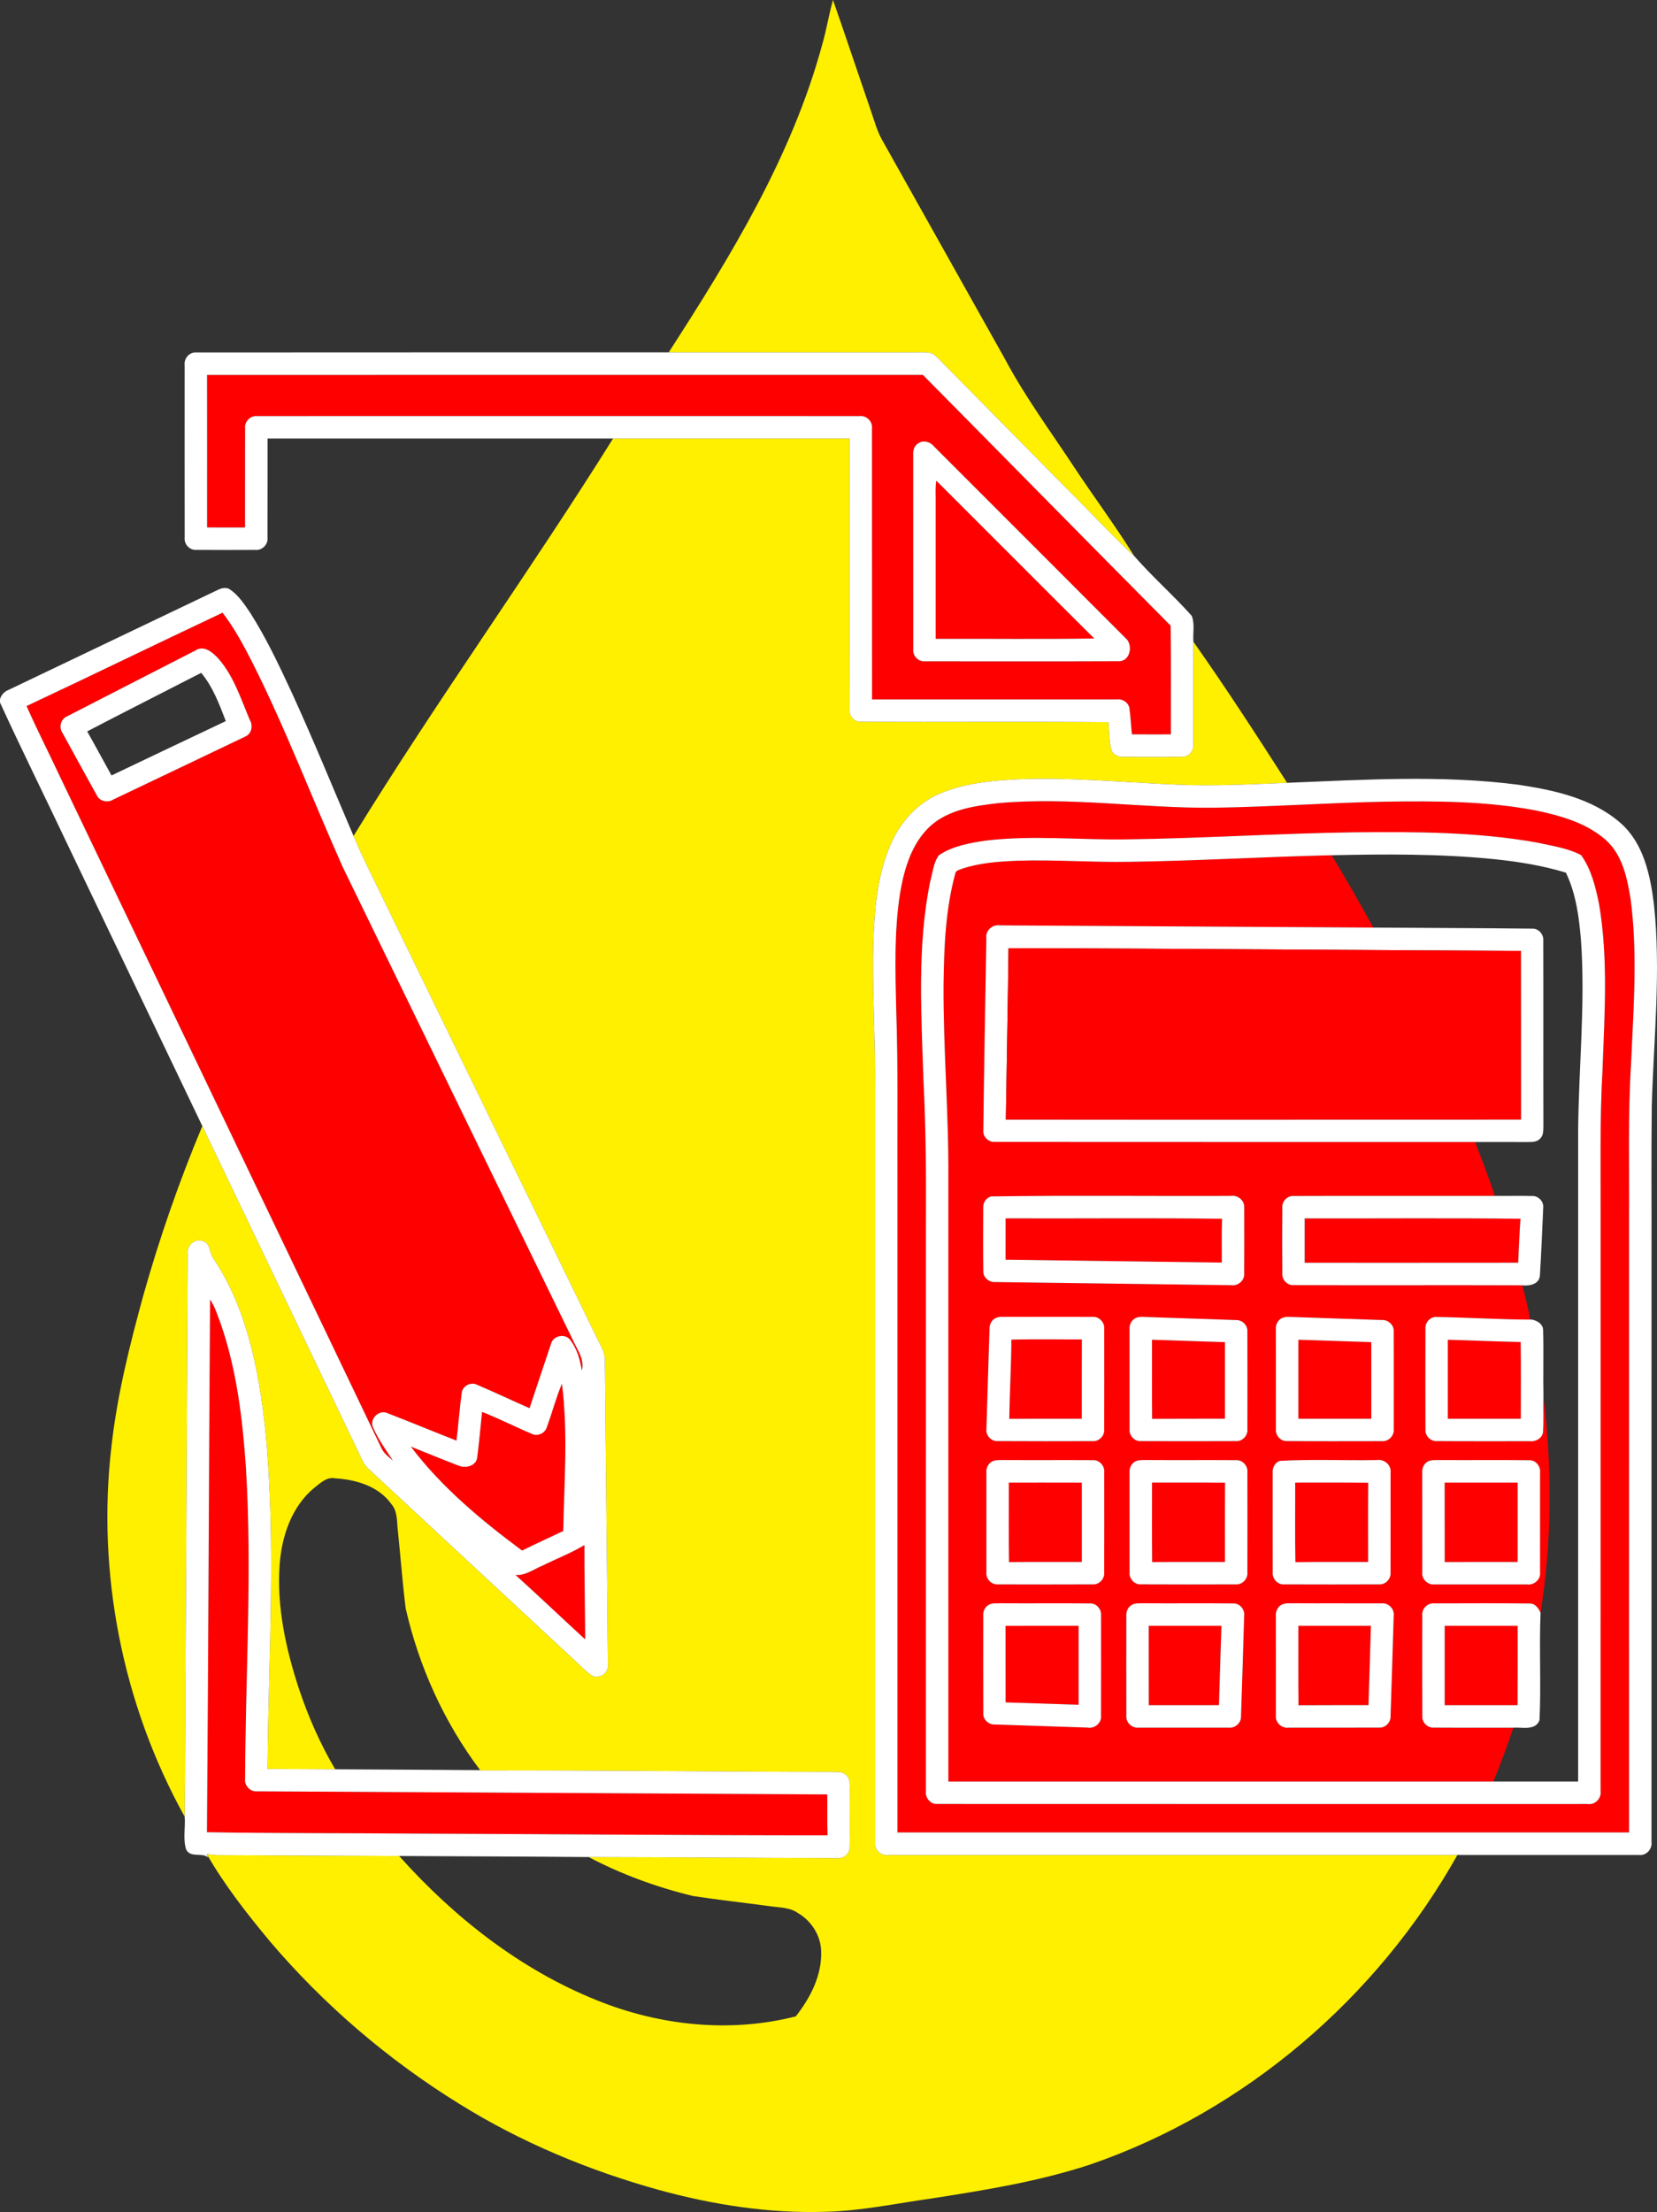 <?xml version="1.0" encoding="UTF-8"?>
<!DOCTYPE svg PUBLIC "-//W3C//DTD SVG 1.1//EN" "http://www.w3.org/Graphics/SVG/1.1/DTD/svg11.dtd">
<!-- Creator: CorelDRAW 2020 (64-Bit) -->
<svg xmlns="http://www.w3.org/2000/svg" xml:space="preserve" width="84.5mm" height="112.758mm" version="1.1" style="shape-rendering:geometricPrecision; text-rendering:geometricPrecision; image-rendering:optimizeQuality; fill-rule:evenodd; clip-rule:evenodd"
viewBox="0 0 6714.35 8959.71"
 xmlns:xlink="http://www.w3.org/1999/xlink"
 xmlns:xodm="http://www.corel.com/coreldraw/odm/2003">
 <rect x="0" y="0" width="6714.35" height="8959.71" fill="#333333" stroke="none"/>
 <defs>
  <style type="text/css">
   <![CDATA[
    .fil1 {fill:red;fill-rule:nonzero}
    .fil0 {fill:#FFF000;fill-rule:nonzero}
    .fil2 {fill:white;fill-rule:nonzero}
   ]]>
  </style>
 </defs>
 <g id="Слой_x0020_1">
  <path class="fil0" d="M3330.69 184.15c18,-60.6 27.34,-123.46 44.75,-184.15 52.14,149.42 102.22,299.64 153.66,449.36 13.58,38.08 23.62,77.81 43.09,113.52 167.52,298.07 334.56,596.43 501.89,894.6 80.67,151.3 182.78,289.42 276.92,432.25 80.37,121.59 167.72,238.75 244.85,362.3 -93.56,-86.07 -179.43,-180.32 -269.93,-269.54 -164.39,-166.64 -328.96,-333.09 -493.34,-499.73 -18.39,-17.81 -34.53,-38.86 -56.76,-52.13 -28.53,-5.9 -58.05,-2.65 -86.96,-3.25 -326.4,0.1 -652.8,0.1 -979.3,0 251.35,-389.35 498.06,-792.19 621.13,-1243.23z"/>
  <g>
   <path class="fil1" d="M839.01 1518.77c966.8,-0.68 1933.71,-0.1 2900.61,-0.29 334.95,338.4 668.44,678.08 1004.08,1015.8 1.87,146.77 0.4,293.54 0.79,440.32 -52.63,0 -105.25,0.29 -157.89,-0.1 -3.73,-34.43 -5.12,-69.15 -9.84,-103.38 -2.46,-24.7 -27.54,-41.22 -51.35,-38.27 -330.63,0 -661.16,0 -991.79,0.1 -0.4,-365.85 0.1,-731.7 -0.29,-1097.44 3.44,-28.43 -22.53,-53.71 -50.66,-50.17 -813.35,-0.2 -1626.79,-0.29 -2440.13,0 -27.45,-2.95 -52.44,21.94 -49.38,49.38 -0.49,133.98 0.1,267.96 -0.2,401.95 -51.35,-0.1 -102.6,0.1 -153.86,-0.2 0,-205.89 0.3,-411.78 -0.1,-617.68l0 0zm2882.41 276.53c-16.72,9.45 -22.33,29.31 -21.05,47.32 0.29,262.56 -0.2,525.11 0.2,787.67 -2.76,26.36 21.05,50.76 47.61,48.3 262.46,0 525.01,0.79 787.57,-0.4 45.35,-1.28 56.27,-67.68 24.98,-93.75 -259.01,-259.21 -518.32,-518.13 -777.24,-777.44 -14.85,-17.9 -42,-25.38 -62.07,-11.7z"/>
  </g>
  <path class="fil0" d="M2484.3 1776.21c319.32,-0.1 638.73,0 958.14,-0.1 0.4,366.93 -0.59,733.86 0.49,1100.69 -2.16,26.66 22.34,49.19 48.6,46.72 333.19,1.48 666.57,-1.48 999.76,1.48 3.64,37.08 3.34,74.95 11.7,111.35 6.4,22.03 30.89,30.79 52.04,29.32 78.7,-0.4 157.39,0.98 236.1,-0.69 27.34,1.18 47.21,-25.48 44.36,-51.35 0.39,-138.01 -0.49,-276.13 0.39,-414.14 131.82,186.71 256.36,378.83 379.72,571.25 -147.85,6.09 -296,14.06 -443.96,7.57 -219.86,-9.05 -439.63,-31.78 -659.88,-21.35 -104.86,5.71 -211.8,17.62 -308.89,59.82 -87.55,38.36 -154.64,114.01 -192.51,200.68 -53.21,120.21 -65.71,253.31 -71.02,383.16 -6.69,206.78 9.05,413.46 6.2,620.24 0,1013.24 -0.1,2026.47 0,3039.71 -4.04,30.99 23.51,57.85 54.69,52.93 768.39,0 1536.88,0 2305.36,0 -324.34,578.23 -860.86,1038.51 -1489.26,1254.34 -207.27,67.88 -423.2,103 -638.14,136.44 -144.31,20.17 -287.64,51.06 -433.72,54.5 -227.83,7.28 -455.18,-28.43 -674.45,-88.43 -283.9,-78.8 -558.95,-193.01 -809.3,-349.03 -287.94,-177.96 -548.33,-400.77 -767.6,-658.7 -92.76,-111.55 -182.97,-226.65 -255.27,-352.67 9.44,0.99 28.42,3.15 37.87,4.13 247.21,0.99 494.52,2.36 741.72,3.64 221.24,247.6 490,459.21 799.77,583.84 254,103 540.17,133.98 807.34,65.71 59.02,-74.76 106.25,-166.15 102.9,-263.73 -1.57,-63.85 -39.55,-123.16 -94.34,-154.94 -33.64,-23.9 -76.73,-21.74 -115.69,-27.94 -103.09,-13.97 -206.58,-25.18 -309.28,-40.92 -146.48,-35.42 -289.41,-87.55 -422.8,-157.79 336.34,0.4 672.67,3.45 1008.91,4.24 25.58,2.36 50.08,-19.09 48.49,-45.25 1.77,-75.65 -0.29,-151.39 0.89,-227.14 -1.18,-21.94 3.44,-48.99 -15.54,-64.73 -14.46,-13.77 -35.91,-10.82 -54.01,-11.9 -475.63,-0.79 -951.46,-7.38 -1426.99,-5.81l-1.37 -1.37c-145.89,-193.4 -247.9,-418.86 -301.71,-654.67 -13.28,-104.57 -20.86,-209.92 -31.78,-314.79 -4.72,-37.09 -0.19,-79.09 -26.95,-109.1 -51.45,-71.91 -143.04,-98.57 -227.44,-103.49 -34.33,-6.98 -60.3,20.06 -85.09,38.96 -91.28,75.74 -131.32,195.76 -139.59,310.85 -12.2,171.36 25.38,342.04 78.6,503.96 37.78,112.74 85.87,222.33 146.57,324.73 -91.39,-0.48 -182.77,-0.98 -274.17,-1.47 3.15,-459.6 36.11,-920.57 -9.73,-1378.99 -26.86,-240.52 -74.27,-489.2 -212.78,-692.83 -12.79,-21.45 -9.65,-54.89 -36.99,-65.02 -32.86,-15.65 -69.75,16.33 -63.75,50.85 -4.23,759.93 -7.77,1519.75 -12.49,2279.59 -252.03,-453.99 -357.48,-987.66 -296.4,-1503.53 23.32,-206.19 73.88,-408.14 128.68,-607.84 65.71,-233.34 145.49,-462.65 239.14,-686.25 217.11,453.01 433.92,906.11 650.93,1359.01 5.51,10.53 12.88,20.17 21.45,28.63 283.8,263.44 567.6,526.98 851.31,790.52 18.99,17.02 36.01,37.19 58.63,49.77 30.1,12.59 65.51,-14.95 60.99,-47.31 -3.45,-409.82 -8.56,-819.74 -12.2,-1229.56 1.87,-35.32 -19.67,-64.83 -33.64,-95.52 -290,-595.35 -579.91,-1190.8 -869.81,-1786.25 -39.15,-80.95 -80.17,-161.13 -114.9,-244.16 335.75,-546.26 711.62,-1066.46 1051.7,-1609.87z"/>
  <path class="fil1" d="M3791.47 2020.77c0,-24.7 -1.77,-49.49 2.65,-73.88 213.57,212.88 425.96,426.83 640.02,639.22 -214.16,3.73 -428.41,0.6 -642.67,1.57 0,-188.97 0,-377.94 0,-566.91z"/>
  <g>
   <path class="fil1" d="M107.62 2859.78c265.31,-124.64 528.95,-253.02 794.16,-378.05 47.8,61.58 84.5,130.84 120.01,199.99 136.45,270.72 243.77,554.72 367.52,831.24 309.67,637.46 620.53,1274.41 930.6,1911.67 17.71,40.72 49.88,79.59 37.68,126.9 -6.89,-44.16 -19.58,-89.03 -47.41,-124.74 -21.15,-27.54 -69.95,-16.42 -77.62,17.31 -29.42,86.37 -57.75,173.24 -86.77,259.81 -72.01,-31.68 -143.13,-65.42 -215.53,-96.21 -24.1,-10.53 -55.38,6.59 -59.12,32.66 -8.76,64.73 -13.58,129.95 -21.35,194.87 -93.45,-36.69 -186.32,-75.16 -279.86,-111.35 -32.76,-15.15 -72.01,21.14 -59.22,54.99 20.56,49.38 52.33,92.96 81.75,137.33 -17.51,-14.66 -36.6,-29.02 -46.53,-50.08 -434.22,-907.09 -868.83,-1813.98 -1303.14,-2720.98 -44.66,-95.33 -92.57,-189.17 -135.16,-285.38l0 0zm683.1 -224.39c-173.04,88.92 -346.48,177.16 -519.41,266.39 -25.09,10.62 -33.64,44.08 -18.39,66.3 46.24,84.21 92.37,168.71 139.1,252.72 11.51,25.67 45.35,32.17 67.97,17.22 177.76,-85 355.92,-169.11 533.48,-254.4 25.87,-10.62 32.86,-44.36 18.89,-67.29 -36.1,-84.89 -64.43,-176.28 -126.02,-247.1 -23.31,-25.78 -59.81,-58.54 -95.61,-33.84z"/>
  </g>
  <g>
   <path class="fil1" d="M3771.99 3343.97c73.88,-65.13 176.08,-79.59 270.33,-90.6 291.97,-26.76 583.74,20.95 875.8,18.3 233.14,-3.45 465.9,-20.37 699.04,-24.6 201.95,-2.95 405.88,-2.35 605.09,35.42 100.93,21.06 206.09,50.27 284.98,120.11 67.19,60.5 86.48,154.06 100.14,239.44 29.42,221.93 11.42,446.32 1.68,669.03 -12.69,206.87 -6.6,414.24 -7.97,621.41 -0.1,829.97 0,1659.94 -0.1,2489.91 -988.15,0.1 -1976.3,0.1 -2964.46,0 -0.1,-879.16 0,-1758.32 0,-2637.37 -1.08,-229.7 3.15,-459.5 -4.82,-689.1 -3.64,-159.17 -9.25,-319.52 15.34,-477.31 16.73,-99.65 47.41,-204.9 124.93,-274.65l0 0zm1719.25 27.25c-309.28,4.24 -618.17,24.7 -927.45,28.63 -190.25,2.85 -381.3,-17.81 -570.95,5.21 -64.83,9.65 -132.61,21.84 -187.99,58.82 -23.61,31.28 -25.67,73.59 -36.5,110.38 -52.33,262.46 -35.02,531.9 -26.56,797.5 10.62,202.94 10.93,406.09 10.04,609.22 0,757.77 0,1515.53 -0.1,2273.29 -3.25,26.27 17.21,54.1 45.25,52.63 878.76,0.6 1757.52,0.1 2636.38,0.2 30.3,4.62 56.96,-23.31 52.33,-53.32 0.1,-770.55 0,-1541.1 0.1,-2311.55 0.79,-203.34 -3.74,-406.67 7.77,-609.81 8.07,-223.11 23.7,-448.88 -13.97,-670.31 -13.97,-68.85 -31.08,-140.57 -72.8,-198.41 -55.38,-29.42 -120.11,-37.68 -180.91,-51.35 -242.19,-42.88 -489.4,-43.58 -734.64,-41.12z"/>
  </g>
  <g>
   <path class="fil1" d="M4574.81 3490.74c274.06,-3.73 547.73,-20.46 821.7,-26.66 57.55,96.8 114.31,194.19 168.41,293.06 -504.16,-2.96 -1008.32,-6 -1512.47,-8.96 -30.7,-5.12 -59.61,20.46 -55.68,51.85 -4.13,259.6 -9.15,519.21 -12.3,778.71 -2.36,26.66 22.33,49.09 48.5,46.63 648.17,0.69 1296.34,0.1 1944.62,0.29 27.74,72.4 55.28,144.81 80.17,218.29 -271.7,0.39 -543.5,-0.59 -815.11,0.39 -26.47,-2.06 -48.99,22.04 -46.63,48.1 -0.59,88.64 -0.79,177.37 0,266 -1.96,25.68 20.76,48.7 46.53,46.93 308.79,1.28 617.58,-0.4 926.37,0.79 11.51,46.04 23.31,92.08 31.68,138.9 -125.82,-0.39 -251.64,-8.65 -377.46,-10.62 -27.06,-2.75 -49.78,22.43 -47.12,48.89 -0.4,134.97 -0.4,269.94 0,404.9 -2.56,26.56 20.36,51.25 47.41,48.89 124.83,1.08 249.77,0.2 374.6,0.49 24.98,2.85 54,-12.59 54.6,-40.33 2.95,-46.43 0.19,-92.96 1.57,-139.29 35.8,289.9 34.63,585.41 -11.7,874.14 -8.56,-18.2 -21.94,-38.27 -44.66,-37.19 -128.28,-1.67 -256.65,-0.68 -385.03,-0.48 -28.33,-3.15 -53.12,22.33 -49.68,50.46 -0.2,134.87 -0.49,269.84 0.2,404.71 -2.66,27.45 22.42,51.05 49.57,48 106.44,0.79 212.79,-0.2 319.22,0.29 -23.9,73.78 -51.45,146.38 -80.87,218.2 -736.11,0 -1472.24,0.1 -2208.36,0 -0.2,-813.84 0,-1627.68 -0.1,-2441.41 2.07,-262.75 -20.95,-524.82 -19.38,-787.47 1.87,-150.41 7.67,-302.79 47.41,-448.68 1.57,-12.59 15.54,-14.85 25.09,-18.89 72.3,-24.69 149.33,-30.1 225.17,-33.25 151.2,-5.02 302.4,6.88 453.7,4.32l0 0zm-559.15 1355.38c-19.78,5.51 -33.06,25.68 -31.58,46.04 -0.4,85.68 -0.89,171.47 0.29,257.15 -0.69,25.28 23.9,45.55 48.49,43.58 318.43,4.42 636.86,8.45 955.2,12.79 27.54,4.43 55.68,-18.39 53.51,-46.93 0.49,-88.83 0.4,-177.66 0.1,-266.48 2.65,-29.52 -26.17,-52.93 -54.6,-48.3 -323.74,1.48 -647.88,-2.76 -971.43,2.16l0 0zm19.86 492.16c-17.9,7.77 -26.85,27.35 -25.97,46.13 -4.13,134.38 -8.76,268.76 -12.4,403.14 -3.54,25.67 18.59,50.85 44.76,49.57 128.57,0.79 257.24,0.59 385.92,0.2 26.26,1.77 49.19,-22.63 46.52,-48.69 0.4,-134.68 0.2,-269.45 0.1,-404.12 3.15,-26.66 -19.67,-52.53 -46.93,-50.36 -114.99,-0.79 -229.99,0.29 -344.99,-0.4 -15.64,0.79 -32.36,-1.97 -47.02,4.52l0 0zm569.97 -1.18c-19.09,6.88 -30.2,27.25 -28.43,47.02 -0.1,134.67 -0.1,269.34 0.1,404.01 -2.86,25.77 19.37,50.76 45.74,49.09 128.27,0.59 256.75,0.48 385.02,0 26.66,1.96 49.49,-23.02 46.63,-49.29 0.19,-131.43 0.39,-262.85 -0.1,-394.27 1.97,-25.78 -21.45,-48.41 -47.02,-46.73 -118.24,-4.62 -236.59,-7.68 -354.84,-12.2 -15.74,0.1 -32.07,-2.76 -47.12,2.36l0 0zm590.82 0.88c-18,7.77 -28.03,27.45 -26.26,46.63 -0.1,134.28 -0.2,268.66 0.1,403.04 -2.85,24.79 17.51,49.77 42.99,49.38 128.48,1.18 256.95,0.39 385.43,0.39 27.45,2.85 52.13,-22.33 48.99,-49.77 0.1,-131.33 0.4,-262.65 -0.1,-393.98 2.07,-26.96 -23.22,-49.49 -49.48,-46.93 -118.35,-4.33 -236.69,-7.57 -355.03,-12.1 -15.54,0.4 -32.07,-3.15 -46.63,3.35l0 0zm-1171.9 579.71c-18.5,7.18 -29.03,27.15 -27.45,46.53 -0.1,134.68 -0.19,269.34 0,404.02 -2.75,25.77 19.28,50.66 45.65,49.19 128.08,0.59 256.16,0.39 384.24,0 26.66,2.36 50.07,-22.14 47.51,-48.5 0.4,-134.87 0.2,-269.64 0.1,-404.51 3.04,-26.46 -19.67,-52.24 -46.73,-50.07 -118.63,-0.79 -237.27,0.29 -355.81,-0.49 -15.84,0.59 -32.36,-1.57 -47.51,3.83l0 0zm580.99 -0.39c-18.99,6.89 -29.91,27.15 -28.34,46.83 0,134.87 -0.19,269.73 0.1,404.61 -2.66,25.57 19.48,50.17 45.55,48.59 128.27,0.69 256.55,0.49 384.83,0.1 26.26,2.07 49.48,-22.23 47.02,-48.3 0.29,-135.07 0.19,-270.13 0,-405.2 2.85,-26.36 -19.87,-51.74 -46.83,-49.57 -118.35,-0.79 -236.69,0.29 -355.03,-0.49 -15.84,0.39 -32.07,-1.28 -47.32,3.44l0 0zm580.4 -0.1c-18.98,6.79 -30.2,27.05 -28.63,46.83 -0.1,134.77 -0.2,269.54 0.1,404.31 -2.76,25.87 19.57,50.86 46.04,49.09 128.18,0.59 256.46,0.39 384.63,0 26.36,1.96 49.19,-22.53 46.73,-48.5 0.29,-134.96 0.19,-269.93 0.1,-404.8 3.64,-31.38 -27.25,-55.48 -57.06,-50.17 -130.54,2.36 -261.87,-4.04 -391.91,3.25l0 0zm601.15 2.16c-16.62,8.36 -25.28,27.05 -23.9,45.25 -0.1,134.47 -0.2,269.04 0.1,403.52 -3.25,27.94 22.53,52.82 50.37,49.49 124.83,0.19 249.77,0.1 374.6,0 28.14,4.03 55.78,-20.27 52.44,-49.19 0.2,-134.18 0.1,-268.45 0,-402.73 3.25,-25.09 -16.23,-51.25 -42.3,-51.05 -121.68,-1.57 -243.57,0.19 -365.36,-0.79 -15.34,0.79 -31.87,-1.77 -45.94,5.51l0 0zm-1779.55 580.49c-16.14,8.37 -24.7,26.56 -23.22,44.37 -0.1,131.82 -0.4,263.64 0.2,395.45 -1.57,25.68 22.53,46.93 47.61,45.25 125.13,4.43 250.26,8.46 375.38,12.59 28.14,5.21 56.66,-18.59 54.21,-47.52 0.29,-135.16 0.2,-270.33 0.1,-405.49 2.56,-25.48 -18.2,-50.96 -44.46,-49.88 -121.3,-1.28 -242.59,0.2 -363.78,-0.69 -15.45,0.79 -31.97,-1.67 -46.04,5.9l0 0zm580.1 0c-16.43,8.46 -24.7,26.95 -23.42,45.05 -0.2,134.57 -0.4,269.25 0.1,403.93 -2.85,27.25 22.04,51.93 49.38,48.88 121.49,0.2 243.08,0.1 364.67,0 25.77,3.15 51.15,-18.09 50.46,-44.56 4.72,-135.95 8.75,-272.09 12.79,-408.14 3.54,-25.78 -18.1,-51.65 -44.47,-50.37 -121.19,-1.28 -242.38,0.2 -363.48,-0.69 -15.35,0.79 -31.97,-1.67 -46.04,5.9l0 0zm608.14 -1.18c-18.01,7.97 -27.35,28.03 -25.58,47.21 -0.1,134.18 -0.2,268.46 0.1,402.64 -3.44,29.03 24.2,53.33 52.44,49.29 122.08,-0.2 244.26,0.39 366.34,-0.29 25.67,1.57 47.71,-22.34 45.84,-47.61 4.52,-134.97 8.65,-270.04 12.69,-405.01 3.93,-28.13 -21.74,-53.81 -49.68,-50.56 -118.15,-0.59 -236.19,0.29 -354.33,-0.4 -15.94,0.79 -32.86,-1.87 -47.81,4.73z"/>
  </g>
  <path class="fil1" d="M4074.87 4934.95c292.27,1.18 584.73,-2.16 877,1.68 -2.17,59.13 -0.49,118.24 -1.08,177.37 -291.97,-3.74 -584.04,-7.48 -876.01,-11.71 0.1,-55.77 -0.1,-111.55 0.1,-167.33z"/>
  <path class="fil1" d="M5286.73 4935.05c291.47,0.88 583.15,-2.07 874.53,1.57 -4.73,59.22 -6.3,118.64 -9.35,177.96 -288.42,0.49 -576.75,0.1 -865.18,0.2 -0.1,-59.91 0,-119.82 0,-179.73z"/>
  <path class="fil1" d="M851.21 5263.51c20.86,30.59 30.99,66.8 44.17,101.03 64.14,186.61 87.75,384.24 101.13,580.29 25.87,419.66 -2.07,839.91 -3.35,1259.86 -3.84,27.94 21.25,54.01 49.48,50.96 769.77,4.33 1539.53,8.56 2309.39,12.59 1.08,55.18 -0.99,110.57 1.28,165.76 -560.23,0.1 -1120.56,-5.12 -1680.79,-7.09 -277.9,-2.36 -556,-0.79 -833.9,-5.61 5.71,-719.29 7.77,-1438.59 12.59,-2157.8z"/>
  <path class="fil1" d="M4098.29 5426.02c95.13,-2.16 190.35,-0.98 285.58,-0.59 -0.69,107.03 -0.1,214.06 -0.3,321.09 -97.88,0.29 -195.85,-0.39 -293.83,0.29 1.57,-106.93 7.87,-213.86 8.56,-320.79z"/>
  <path class="fil1" d="M5866.83 5426.51c98.37,2.85 196.74,7.28 295.22,9.25 1.47,103.58 0.48,207.27 0.48,310.85 -98.56,-0.29 -197.14,0.1 -295.7,-0.1 0,-106.73 -0.1,-213.37 0,-320.01z"/>
  <path class="fil1" d="M4668.06 5426.62c98.57,3.04 197.14,6.4 295.71,9.84 -0.1,103.29 -0.1,206.67 0,309.97 -98.47,0.39 -196.85,-0.29 -295.32,0.49 -0.98,-106.83 -0.19,-213.57 -0.39,-320.3z"/>
  <path class="fil1" d="M5261.06 5426.62c98.47,2.95 197.04,6.49 295.51,9.73 0.19,103.39 0.1,206.78 0.1,310.17 -98.57,0 -197.04,0 -295.61,0 -0.1,-106.63 0,-213.27 0,-319.9z"/>
  <path class="fil1" d="M2215.74 5780.95c21.64,-58.34 37.08,-119.03 61.29,-176.38 25.28,198.03 9.04,397.92 5.31,596.73 -55.48,26.65 -111.75,51.74 -166.84,79.28 -165.07,-122.67 -326.01,-256.16 -450.64,-421.03 64.92,25.47 129.35,52.53 194.57,77.42 27.45,11.02 68.38,1.48 73.98,-31.48 8.17,-62.07 13.58,-124.44 19.87,-186.71 68.38,26.85 133.89,60.4 201.57,88.83 23.12,11.7 53.81,-1.96 60.9,-26.66z"/>
  <path class="fil1" d="M4087.96 6005.04c98.57,0.1 197.14,-0.2 295.71,0.2 -0.2,107.13 -0.1,214.26 0,321.38 -98.37,0.49 -196.74,-0.59 -295.02,0.59 -1.68,-107.42 -0.4,-214.75 -0.69,-322.17z"/>
  <path class="fil1" d="M4668.16 6005.04c98.67,0.4 197.23,-0.69 295.91,0.6 -0.79,106.93 -0.29,213.95 -0.29,320.99 -98.47,0.49 -196.85,-0.49 -295.22,0.49 -1.08,-107.33 -0.4,-214.75 -0.4,-322.07z"/>
  <path class="fil1" d="M5248.26 6005.04c98.67,0.49 197.43,-0.88 296.11,0.79 -1.18,106.93 -0.3,213.87 -0.5,320.79 -98.27,0.69 -196.45,-0.99 -294.72,0.88 -2.26,-107.42 -0.49,-215.04 -0.89,-322.46z"/>
  <path class="fil1" d="M5853.94 6005.14c98.57,-0.1 197.14,-0.1 295.61,0 0.1,107.14 0.1,214.36 0,321.58 -98.47,0 -196.94,-0.1 -295.42,0.1 -0.29,-107.33 -0.1,-214.45 -0.19,-321.68z"/>
  <path class="fil1" d="M2196.36 6342.46c57.05,-28.53 117.26,-51.25 171.86,-84.4 -0.49,127.39 2.46,254.88 3.05,382.38 -94.44,-86.67 -187.21,-175.3 -282.43,-261.08 39.84,3.15 72.5,-22.53 107.52,-36.89z"/>
  <path class="fil1" d="M4074.68 6585.35c98.67,-0.29 197.33,-0.1 296,-0.1 0.2,106.63 0,213.27 0,319.91 -98.56,-2.96 -197.13,-6.6 -295.8,-9.65 -0.29,-103.38 0.1,-206.78 -0.19,-310.16z"/>
  <path class="fil1" d="M4654.88 6585.24c98.17,-0.19 196.25,-0.1 294.43,0 -3.35,107.13 -6.6,214.36 -10.04,321.49 -94.84,0.1 -189.56,0.1 -284.3,0.1 -0.1,-107.22 0,-214.35 -0.1,-321.58z"/>
  <path class="fil1" d="M5261.06 6585.24c97.97,-0.19 196.05,0.1 294.03,-0.1 -2.95,107.13 -6.6,214.35 -9.84,321.58 -94.54,0.29 -189.07,-0.4 -283.51,0.39 -1.57,-107.22 -0.39,-214.55 -0.68,-321.88z"/>
  <path class="fil1" d="M5854.04 6585.24c98.47,-0.1 197.04,-0.1 295.51,0 0,107.13 0.4,214.36 -0.19,321.58 -98.38,0 -196.85,-0.1 -295.32,0 -0.2,-107.22 -0.1,-214.45 0,-321.58z"/>
  <g>
   <path class="fil2" d="M748.22 1478.74c-3.35,-27.15 19.48,-53.52 47.52,-50.96 637.94,-0.69 1275.89,-0.1 1913.83,-0.4 326.5,0.1 652.9,0.1 979.3,0 28.92,0.6 58.43,-2.65 86.96,3.25 22.23,13.28 38.36,34.33 56.76,52.13 164.38,166.64 328.96,333.09 493.34,499.73 90.5,89.23 176.38,183.47 269.93,269.54 73.67,84.6 158.78,158.78 233.24,242.49 13.18,32.76 3.84,70.34 6.79,104.97 -0.88,138.01 0,276.13 -0.39,414.14 2.85,25.87 -17.02,52.53 -44.36,51.35 -78.7,1.67 -157.4,0.29 -236.1,0.69 -21.15,1.47 -45.64,-7.29 -52.04,-29.32 -8.37,-36.4 -8.07,-74.27 -11.7,-111.35 -333.19,-2.96 -666.57,0 -999.76,-1.48 -26.26,2.46 -50.76,-20.06 -48.6,-46.72 -1.08,-366.83 -0.1,-733.76 -0.49,-1100.69 -319.41,0.1 -638.82,0 -958.14,0.1 -466.78,0 -933.56,0 -1400.24,0 -0.19,133.98 0.29,267.97 -0.19,401.95 3.04,27.83 -22.43,52.43 -50.17,49.19 -79,0.29 -158.09,0.59 -237.08,-0.1 -27.25,2.76 -51.15,-22.13 -48.3,-49.19 -0.3,-233.04 -0.2,-466.19 -0.1,-699.32l0 0zm90.8 40.03c0.4,205.9 0.1,411.79 0.1,617.68 51.26,0.3 102.51,0.1 153.86,0.2 0.29,-133.98 -0.29,-267.96 0.2,-401.95 -3.05,-27.45 21.94,-52.33 49.38,-49.38 813.34,-0.29 1626.78,-0.2 2440.13,0 28.13,-3.54 54.1,21.74 50.66,50.17 0.39,365.74 -0.1,731.59 0.29,1097.44 330.63,-0.1 661.16,-0.1 991.79,-0.1 23.81,-2.96 48.88,13.57 51.35,38.27 4.72,34.23 6.1,68.96 9.84,103.38 52.63,0.4 105.26,0.1 157.89,0.1 -0.39,-146.78 1.08,-293.55 -0.79,-440.32 -335.65,-337.71 -669.13,-677.39 -1004.08,-1015.8 -966.9,0.2 -1933.81,-0.39 -2900.61,0.29z"/>
  </g>
  <g>
   <path class="fil2" d="M3721.42 1795.3c20.07,-13.68 47.22,-6.2 62.07,11.7 258.92,259.31 518.23,518.23 777.24,777.44 31.28,26.07 20.37,92.47 -24.98,93.75 -262.56,1.18 -525.12,0.4 -787.57,0.4 -26.56,2.46 -50.37,-21.94 -47.61,-48.3 -0.4,-262.56 0.1,-525.11 -0.2,-787.67 -1.28,-18.01 4.33,-37.87 21.05,-47.32l0 0zm70.04 225.47c0,188.97 0,377.94 0,566.91 214.26,-0.98 428.51,2.16 642.67,-1.57 -214.06,-212.39 -426.44,-426.34 -640.02,-639.22 -4.43,24.39 -2.65,49.19 -2.65,73.88z"/>
  </g>
  <g>
   <path class="fil2" d="M880.83 2390.15c15.54,-7.77 34.92,-13.48 50.76,-2.85 35.12,23.81 58.82,60.4 82.34,94.93 65.42,102.6 117.07,213.07 168.31,323.15 87.95,191.62 167.33,386.99 250.36,580.69 34.72,83.03 75.75,163.2 114.9,244.16 289.9,595.45 579.81,1190.9 869.81,1786.25 13.97,30.69 35.51,60.2 33.64,95.52 3.64,409.82 8.75,819.74 12.2,1229.56 4.52,32.36 -30.89,59.9 -60.99,47.31 -22.62,-12.59 -39.64,-32.75 -58.63,-49.77 -283.7,-263.54 -567.51,-527.08 -851.31,-790.52 -8.57,-8.46 -15.94,-18.1 -21.45,-28.63 -217.01,-452.9 -433.83,-906.01 -650.93,-1359.01 -181.2,-378.54 -362.5,-756.88 -543.81,-1135.41 -91.48,-193.49 -186.8,-385.32 -276.03,-579.9l0 -13.48c5.01,-17.61 17.61,-31.18 34.63,-37.78 282.13,-134.57 564.16,-269.34 846.2,-404.21l0 0zm-773.21 469.63c42.59,96.21 90.5,190.05 135.16,285.38 434.31,906.99 868.92,1813.89 1303.14,2720.98 9.93,21.06 29.02,35.42 46.53,50.08 -29.42,-44.37 -61.19,-87.95 -81.75,-137.33 -12.79,-33.84 26.46,-70.14 59.22,-54.99 93.55,36.19 186.41,74.66 279.86,111.35 7.77,-64.93 12.59,-130.15 21.35,-194.87 3.73,-26.07 35.02,-43.19 59.12,-32.66 72.4,30.79 143.53,64.53 215.53,96.21 29.02,-86.57 57.35,-173.44 86.77,-259.81 7.67,-33.74 56.46,-44.85 77.62,-17.31 27.83,35.71 40.52,80.57 47.41,124.74 12.2,-47.31 -19.97,-86.17 -37.68,-126.9 -310.07,-637.26 -620.93,-1274.22 -930.6,-1911.67 -123.75,-276.53 -231.08,-560.52 -367.52,-831.24 -35.51,-69.15 -72.2,-138.41 -120.01,-199.99 -265.21,125.03 -528.85,253.4 -794.16,378.05l0 0zm2108.12 2921.17c-7.09,24.7 -37.78,38.36 -60.9,26.66 -67.68,-28.43 -133.19,-61.98 -201.57,-88.83 -6.29,62.26 -11.7,124.64 -19.87,186.71 -5.6,32.96 -46.52,42.5 -73.98,31.48 -65.22,-24.89 -129.65,-51.94 -194.57,-77.42 124.63,164.87 285.57,298.36 450.64,421.03 55.09,-27.55 111.36,-52.63 166.84,-79.28 3.73,-198.82 19.97,-398.7 -5.31,-596.73 -24.2,57.35 -39.65,118.05 -61.29,176.38l0 0zm-19.38 561.51c-35.03,14.37 -67.68,40.04 -107.52,36.89 95.22,85.78 187.99,174.41 282.43,261.08 -0.6,-127.49 -3.54,-254.99 -3.05,-382.38 -54.6,33.15 -114.8,55.88 -171.86,84.4z"/>
  </g>
  <g>
   <path class="fil2" d="M790.72 2635.4c35.8,-24.7 72.3,8.07 95.61,33.84 61.58,70.82 89.92,162.21 126.02,247.1 13.97,22.92 6.98,56.66 -18.89,67.29 -177.56,85.29 -355.72,169.4 -533.48,254.4 -22.62,14.95 -56.46,8.45 -67.97,-17.22 -46.73,-84.01 -92.86,-168.51 -139.1,-252.72 -15.25,-22.22 -6.69,-55.68 18.39,-66.3 172.94,-89.23 346.37,-177.47 519.41,-266.39l0 0zm-437.47 327.09c33.54,59.12 65.62,119.03 98.57,178.45 154.45,-73.29 308.49,-147.37 463.23,-220.16 -26.36,-68.18 -52.33,-138.61 -99.75,-195.47 -154.05,78.99 -308.49,157.2 -462.05,237.18z"/>
  </g>
  <g>
   <path class="fil2" d="M3802.88 3216.78c97.09,-42.2 204.03,-54.11 308.89,-59.82 220.25,-10.43 440.02,12.3 659.88,21.35 147.95,6.49 296.11,-1.48 443.96,-7.57 312.24,-12.4 626.83,-32.47 937.89,7.96 145.2,21.84 298.66,55.29 412.47,154.26 92.97,81.06 120.61,208.74 135.46,325.71 29.91,272.49 -0.39,546.36 -8.26,819.24 -2.46,200.68 -0.49,401.26 -1.08,601.94 -0.1,793.48 0.1,1586.85 -0.1,2380.33 4.24,29.61 -21.44,57.45 -51.64,53.21 -244.95,0.2 -489.8,-0.1 -734.74,0.1 -768.49,0 -1536.97,0 -2305.36,0 -31.18,4.92 -58.73,-21.94 -54.69,-52.93 -0.1,-1013.24 0,-2026.47 0,-3039.71 2.85,-206.78 -12.89,-413.46 -6.2,-620.24 5.31,-129.85 17.81,-262.95 71.02,-383.16 37.88,-86.67 104.97,-162.31 192.51,-200.68l0 0zm-30.89 127.19c-77.52,69.75 -108.21,175 -124.93,274.65 -24.59,157.79 -18.98,318.14 -15.34,477.31 7.96,229.6 3.73,459.4 4.82,689.1 0,879.05 -0.1,1758.21 0,2637.37 988.15,0.1 1976.3,0.1 2964.46,0 0.1,-829.97 0,-1659.94 0.1,-2489.91 1.37,-207.18 -4.72,-414.54 7.97,-621.41 9.74,-222.72 27.74,-447.1 -1.68,-669.03 -13.67,-85.39 -32.95,-178.94 -100.14,-239.44 -78.89,-69.84 -184.05,-99.05 -284.98,-120.11 -199.21,-37.77 -403.13,-38.36 -605.09,-35.42 -233.14,4.24 -465.9,21.15 -699.04,24.6 -292.06,2.65 -583.84,-45.06 -875.8,-18.3 -94.25,11.01 -196.45,25.47 -270.33,90.6z"/>
  </g>
  <g>
   <path class="fil2" d="M5491.24 3371.22c245.24,-2.46 492.45,-1.76 734.64,41.12 60.79,13.68 125.52,21.94 180.91,51.35 41.72,57.84 58.83,129.56 72.8,198.41 37.67,221.44 22.03,447.21 13.97,670.31 -11.51,203.14 -6.98,406.48 -7.77,609.81 -0.1,770.45 0,1541 -0.1,2311.55 4.62,30 -22.03,57.94 -52.33,53.32 -878.86,-0.1 -1757.62,0.4 -2636.38,-0.2 -28.04,1.48 -48.5,-26.36 -45.25,-52.63 0.1,-757.76 0.1,-1515.53 0.1,-2273.29 0.89,-203.13 0.59,-406.28 -10.04,-609.22 -8.45,-265.6 -25.77,-535.05 26.56,-797.5 10.82,-36.79 12.89,-79.09 36.5,-110.38 55.38,-36.98 123.16,-49.18 187.99,-58.82 189.65,-23.02 380.7,-2.36 570.95,-5.21 309.28,-3.93 618.17,-24.39 927.45,-28.63l0 0zm-916.43 119.52c-151.3,2.56 -302.49,-9.34 -453.7,-4.32 -75.84,3.15 -152.87,8.56 -225.17,33.25 -9.54,4.04 -23.51,6.29 -25.09,18.89 -39.75,145.89 -45.55,298.27 -47.41,448.68 -1.57,262.65 21.45,524.72 19.38,787.47 0.1,813.74 -0.1,1627.57 0.1,2441.41 736.12,0.1 1472.24,0 2208.36,0 114.51,0.1 228.92,0.1 343.42,0 0.1,-879.06 0,-1758.21 0.1,-2637.37 2.26,-256.26 29.61,-512.52 11.61,-768.78 -7.77,-93.75 -19.87,-189.76 -61.29,-275.34 -95.72,-29.12 -194.87,-44.85 -294.23,-54.99 -217.4,-21.64 -436.19,-20.17 -654.37,-15.54 -273.97,6.2 -547.64,22.92 -821.7,26.66z"/>
  </g>
  <g>
   <path class="fil2" d="M3996.77 3800.03c-3.93,-31.39 24.98,-56.96 55.68,-51.85 504.16,2.96 1008.32,6 1512.47,8.96 214.55,1.67 429.3,1.87 643.85,4.33 25.97,-1.28 47.02,23.41 44.76,48.69 0.69,249.27 -0.29,498.74 0.49,748.12 -0.68,18.39 1.48,40.23 -13.58,54.1 -13.37,14.66 -34.53,13.08 -52.43,13.58 -70.14,-0.4 -140.28,-0.3 -210.42,-0.3 -648.28,-0.2 -1296.46,0.4 -1944.62,-0.29 -26.17,2.46 -50.86,-19.97 -48.5,-46.63 3.15,-259.51 8.17,-519.11 12.3,-778.71l0 0zm89.81 40.52c-2.65,231.37 -7.48,462.75 -10.82,694.12 695.69,-0.2 1391.38,0.39 2087.07,-0.2 -0.4,-227.64 0.29,-455.27 -0.3,-682.9 -691.95,-3.05 -1384,-9.64 -2075.95,-11.02z"/>
  </g>
  <g>
   <path class="fil2" d="M4015.66 4846.12c323.54,-4.92 647.68,-0.68 971.43,-2.16 28.43,-4.62 57.25,18.78 54.6,48.3 0.29,88.83 0.39,177.66 -0.1,266.48 2.17,28.53 -25.97,51.35 -53.51,46.93 -318.34,-4.33 -636.77,-8.37 -955.2,-12.79 -24.59,1.96 -49.19,-18.3 -48.49,-43.58 -1.18,-85.68 -0.69,-171.47 -0.29,-257.15 -1.48,-20.36 11.8,-40.52 31.58,-46.04l0 0zm59.21 88.83c-0.19,55.78 0,111.56 -0.1,167.33 291.97,4.24 584.04,7.97 876.01,11.71 0.59,-59.13 -1.09,-118.24 1.08,-177.37 -292.27,-3.84 -584.73,-0.49 -877,-1.68z"/>
  </g>
  <g>
   <path class="fil2" d="M5196.03 4892.45c-2.36,-26.06 20.17,-50.16 46.63,-48.1 271.6,-0.98 543.4,0 815.11,-0.39 50.08,0.59 100.15,-0.88 150.32,0.39 25.47,-1.37 48.2,22.43 45.15,48.1 -3.93,91.29 -7.77,182.58 -13.38,273.77 -2.26,35.42 -42.3,43.48 -70.93,39.94 -308.79,-1.18 -617.58,0.49 -926.37,-0.79 -25.77,1.77 -48.49,-21.25 -46.53,-46.93 -0.79,-88.63 -0.59,-177.36 0,-266l0 0zm90.7 42.6c0,59.91 -0.1,119.82 0,179.73 288.43,-0.1 576.76,0.29 865.18,-0.2 3.05,-59.32 4.62,-118.74 9.35,-177.96 -291.38,-3.64 -583.06,-0.69 -874.53,-1.57z"/>
  </g>
  <g>
   <path class="fil2" d="M760.91 5078.97c-6,-34.53 30.89,-66.5 63.75,-50.85 27.34,10.13 24.2,43.58 36.99,65.02 138.51,203.63 185.92,452.32 212.78,692.83 45.84,458.42 12.89,919.39 9.73,1378.99 91.39,0.49 182.78,0.99 274.17,1.47 195.76,1.28 391.52,1.77 587.38,3.54l1.37 1.37c475.53,-1.57 951.36,5.02 1426.99,5.81 18.1,1.08 39.55,-1.87 54.01,11.9 18.98,15.74 14.36,42.79 15.54,64.73 -1.18,75.75 0.88,151.5 -0.89,227.14 1.58,26.17 -22.92,47.61 -48.49,45.25 -336.23,-0.79 -672.57,-3.84 -1008.91,-4.24 -255.96,-2.36 -511.93,-2.75 -767.9,-4.23 -247.21,-1.28 -494.52,-2.65 -741.72,-3.64 -9.45,-0.99 -28.43,-3.15 -37.87,-4.13l5.21 13.38c-25.48,-21.55 -71.23,3.73 -88.83,-32.17 -13.38,-42.3 -2.46,-88.72 -5.81,-132.6 4.72,-759.83 8.26,-1519.66 12.49,-2279.59l0 0zm90.31 184.55c-4.82,719.21 -6.88,1438.51 -12.59,2157.8 277.9,4.82 556,3.25 833.9,5.61 560.24,1.97 1120.56,7.18 1680.79,7.09 -2.26,-55.19 -0.2,-110.58 -1.28,-165.76 -769.86,-4.04 -1539.63,-8.26 -2309.39,-12.59 -28.23,3.05 -53.32,-23.02 -49.48,-50.96 1.28,-419.94 29.22,-840.2 3.35,-1259.86 -13.38,-196.05 -36.99,-393.68 -101.13,-580.29 -13.18,-34.23 -23.31,-70.44 -44.17,-101.03z"/>
  </g>
  <g>
   <path class="fil2" d="M4035.53 5338.27c14.66,-6.49 31.39,-3.73 47.02,-4.52 115,0.68 230,-0.4 344.99,0.4 27.25,-2.17 50.08,23.7 46.93,50.36 0.1,134.67 0.29,269.44 -0.1,404.12 2.66,26.06 -20.26,50.46 -46.52,48.69 -128.68,0.39 -257.35,0.59 -385.92,-0.2 -26.17,1.28 -48.3,-23.9 -44.76,-49.57 3.64,-134.38 8.26,-268.76 12.4,-403.14 -0.88,-18.78 8.07,-38.36 25.97,-46.13l0 0zm62.77 87.75c-0.69,106.94 -6.98,213.87 -8.56,320.79 97.98,-0.68 195.96,0 293.83,-0.29 0.2,-107.02 -0.39,-214.06 0.3,-321.09 -95.22,-0.39 -190.45,-1.57 -285.58,0.59z"/>
  </g>
  <g>
   <path class="fil2" d="M4605.5 5337.1c15.05,-5.12 31.38,-2.26 47.12,-2.36 118.24,4.52 236.59,7.57 354.84,12.2 25.57,-1.68 48.99,20.95 47.02,46.73 0.49,131.42 0.29,262.84 0.1,394.27 2.85,26.27 -19.98,51.25 -46.63,49.29 -128.27,0.48 -256.75,0.59 -385.02,0 -26.37,1.67 -48.61,-23.32 -45.74,-49.09 -0.2,-134.68 -0.2,-269.34 -0.1,-404.01 -1.77,-19.78 9.34,-40.14 28.43,-47.02l0 0zm62.57 89.52c0.2,106.73 -0.59,213.47 0.39,320.3 98.47,-0.79 196.85,-0.1 295.32,-0.49 -0.1,-103.3 -0.1,-206.68 0,-309.97 -98.57,-3.44 -197.14,-6.79 -295.71,-9.84z"/>
  </g>
  <g>
   <path class="fil2" d="M5196.32 5337.98c14.56,-6.49 31.09,-2.95 46.63,-3.35 118.34,4.53 236.68,7.77 355.03,12.1 26.26,-2.56 51.55,19.97 49.48,46.93 0.49,131.32 0.2,262.65 0.1,393.98 3.15,27.45 -21.54,52.63 -48.99,49.77 -128.48,0 -256.95,0.79 -385.43,-0.39 -25.47,0.39 -45.84,-24.59 -42.99,-49.38 -0.29,-134.37 -0.2,-268.76 -0.1,-403.04 -1.77,-19.18 8.26,-38.86 26.26,-46.63l0 0zm64.74 88.64c0,106.63 -0.1,213.27 0,319.9 98.57,0 197.04,0 295.61,0 0,-103.39 0.1,-206.78 -0.1,-310.17 -98.47,-3.24 -197.04,-6.79 -295.51,-9.73z"/>
  </g>
  <g>
   <path class="fil2" d="M5776.03 5383.33c-2.66,-26.46 20.06,-51.64 47.12,-48.89 125.82,1.97 251.63,10.23 377.46,10.62l5.71 -0.29c21.74,3.83 46.04,17.7 46.63,42.49 2.46,90.21 -0.49,180.52 1.28,270.73 -1.38,46.33 1.37,92.86 -1.57,139.29 -0.6,27.75 -29.61,43.19 -54.6,40.33 -124.84,-0.29 -249.77,0.59 -374.6,-0.49 -27.06,2.36 -49.97,-22.33 -47.41,-48.89 -0.4,-134.96 -0.4,-269.93 0,-404.9l0 0zm90.8 43.19c-0.1,106.63 0,213.28 0,320.01 98.56,0.2 197.14,-0.2 295.7,0.1 0,-103.58 0.99,-207.27 -0.48,-310.85 -98.47,-1.97 -196.85,-6.4 -295.22,-9.25z"/>
  </g>
  <g>
   <path class="fil2" d="M4024.42 5917.69c15.15,-5.4 31.67,-3.24 47.51,-3.83 118.54,0.79 237.18,-0.29 355.81,0.49 27.06,-2.17 49.77,23.61 46.73,50.07 0.1,134.87 0.29,269.64 -0.1,404.51 2.56,26.36 -20.85,50.86 -47.51,48.5 -128.08,0.39 -256.16,0.59 -384.24,0 -26.36,1.48 -48.4,-23.42 -45.65,-49.19 -0.19,-134.68 -0.1,-269.34 0,-404.02 -1.57,-19.38 8.96,-39.35 27.45,-46.53l0 0zm63.54 87.36c0.29,107.42 -0.99,214.75 0.69,322.17 98.28,-1.18 196.65,-0.1 295.02,-0.59 -0.1,-107.13 -0.2,-214.26 0,-321.38 -98.57,-0.4 -197.14,-0.1 -295.71,-0.2z"/>
  </g>
  <g>
   <path class="fil2" d="M4605.4 5917.3c15.25,-4.72 31.47,-3.05 47.32,-3.44 118.34,0.79 236.68,-0.29 355.03,0.49 26.95,-2.17 49.68,23.21 46.83,49.57 0.19,135.07 0.29,270.13 0,405.2 2.46,26.07 -20.76,50.37 -47.02,48.3 -128.28,0.39 -256.56,0.59 -384.83,-0.1 -26.07,1.58 -48.21,-23.02 -45.55,-48.59 -0.29,-134.87 -0.1,-269.74 -0.1,-404.61 -1.57,-19.67 9.34,-39.94 28.34,-46.83l0 0zm62.76 87.75c0,107.33 -0.68,214.75 0.4,322.07 98.37,-0.99 196.74,0 295.22,-0.49 0,-107.03 -0.49,-214.06 0.29,-320.99 -98.67,-1.29 -197.23,-0.2 -295.91,-0.6z"/>
  </g>
  <g>
   <path class="fil2" d="M5185.8 5917.2c130.04,-7.29 261.37,-0.89 391.91,-3.25 29.81,-5.31 60.7,18.79 57.06,50.17 0.1,134.87 0.19,269.84 -0.1,404.8 2.46,25.98 -20.37,50.46 -46.73,48.5 -128.18,0.39 -256.46,0.59 -384.63,0 -26.47,1.77 -48.8,-23.22 -46.04,-49.09 -0.3,-134.77 -0.2,-269.54 -0.1,-404.31 -1.57,-19.78 9.65,-40.04 28.63,-46.83l0 0zm62.46 87.84c0.4,107.42 -1.37,215.04 0.89,322.46 98.27,-1.87 196.45,-0.19 294.72,-0.88 0.2,-106.93 -0.68,-213.87 0.5,-320.79 -98.67,-1.67 -197.44,-0.29 -296.11,-0.79z"/>
  </g>
  <g>
   <path class="fil2" d="M5786.95 5919.36c14.06,-7.28 30.59,-4.72 45.94,-5.51 121.79,0.98 243.67,-0.79 365.36,0.79 26.07,-0.2 45.55,25.97 42.3,51.05 0.1,134.28 0.2,268.56 0,402.73 3.35,28.92 -24.3,53.22 -52.44,49.19 -124.83,0.1 -249.77,0.19 -374.6,0 -27.84,3.34 -53.62,-21.55 -50.37,-49.49 -0.29,-134.48 -0.2,-269.05 -0.1,-403.52 -1.38,-18.2 7.28,-36.89 23.9,-45.25l0 0zm66.99 85.78c0.1,107.23 -0.1,214.36 0.19,321.68 98.47,-0.2 196.95,-0.1 295.42,-0.1 0.1,-107.22 0.1,-214.45 0,-321.58 -98.47,-0.1 -197.04,-0.1 -295.61,0z"/>
  </g>
  <g>
   <path class="fil2" d="M4007.4 6499.86c14.06,-7.57 30.59,-5.11 46.04,-5.9 121.19,0.89 242.49,-0.59 363.78,0.69 26.26,-1.08 47.02,24.39 44.46,49.88 0.1,135.16 0.2,270.33 -0.1,405.49 2.46,28.92 -26.07,52.73 -54.21,47.52 -125.13,-4.13 -250.26,-8.17 -375.38,-12.59 -25.09,1.68 -49.19,-19.57 -47.61,-45.25 -0.6,-131.82 -0.29,-263.64 -0.2,-395.45 -1.48,-17.81 7.08,-36 23.22,-44.37l0 0zm67.29 85.49c0.29,103.38 -0.1,206.78 0.19,310.16 98.67,3.05 197.24,6.69 295.8,9.65 0,-106.64 0.2,-213.28 0,-319.91 -98.67,0 -197.33,-0.19 -296,0.1z"/>
  </g>
  <g>
   <path class="fil2" d="M4587.5 6499.86c14.06,-7.57 30.69,-5.11 46.04,-5.9 121.1,0.89 242.29,-0.59 363.48,0.69 26.36,-1.28 48.01,24.59 44.47,50.37 -4.04,136.05 -8.07,272.2 -12.79,408.14 0.68,26.47 -24.7,47.72 -50.46,44.56 -121.59,0.1 -243.18,0.2 -364.67,0 -27.34,3.05 -52.24,-21.64 -49.38,-48.88 -0.49,-134.68 -0.29,-269.35 -0.1,-403.93 -1.28,-18.1 6.98,-36.59 23.42,-45.05l0 0zm67.38 85.39c0.1,107.23 0,214.36 0.1,321.58 94.74,0 189.46,0 284.3,-0.1 3.44,-107.13 6.69,-214.36 10.04,-321.49 -98.18,-0.1 -196.26,-0.19 -294.43,0z"/>
  </g>
  <g>
   <path class="fil2" d="M5195.64 6498.68c14.95,-6.6 31.87,-3.93 47.81,-4.73 118.14,0.69 236.19,-0.19 354.33,0.4 27.94,-3.25 53.61,22.43 49.68,50.56 -4.04,134.97 -8.17,270.04 -12.69,405.01 1.87,25.28 -20.17,49.19 -45.84,47.61 -122.08,0.68 -244.26,0.1 -366.34,0.29 -28.23,4.04 -55.88,-20.26 -52.44,-49.29 -0.29,-134.18 -0.2,-268.45 -0.1,-402.64 -1.77,-19.18 7.57,-39.25 25.58,-47.21l0 0zm65.42 86.56c0.29,107.33 -0.89,214.65 0.68,321.88 94.44,-0.79 188.97,-0.1 283.51,-0.39 3.24,-107.23 6.89,-214.45 9.84,-321.58 -97.98,0.2 -196.06,-0.1 -294.03,0.1z"/>
  </g>
  <g>
   <path class="fil2" d="M5763.15 6544.91c-3.44,-28.13 21.35,-53.61 49.68,-50.46 128.38,-0.2 256.75,-1.18 385.03,0.48 22.73,-1.08 36.11,18.99 44.66,37.19 -5.9,144.81 2.46,290.3 -4.14,435 -15.93,44.08 -70.53,27.94 -106.24,30.79 -106.44,-0.49 -212.79,0.49 -319.22,-0.29 -27.15,3.05 -52.24,-20.56 -49.57,-48 -0.69,-134.87 -0.4,-269.84 -0.2,-404.71l0 0zm90.89 40.33c-0.1,107.13 -0.2,214.36 0,321.58 98.47,-0.1 196.94,0 295.32,0 0.59,-107.22 0.19,-214.45 0.19,-321.58 -98.47,-0.1 -197.04,-0.1 -295.51,0z"/>
  </g>
  <path class="fil1" d="M4086.59 3840.56c691.95,1.38 1384,7.97 2075.95,11.02 0.6,227.63 -0.1,455.26 0.3,682.9 -695.69,0.59 -1391.39,0 -2087.07,0.2 3.35,-231.37 8.17,-462.75 10.82,-694.12z"/>
 </g>
</svg>
